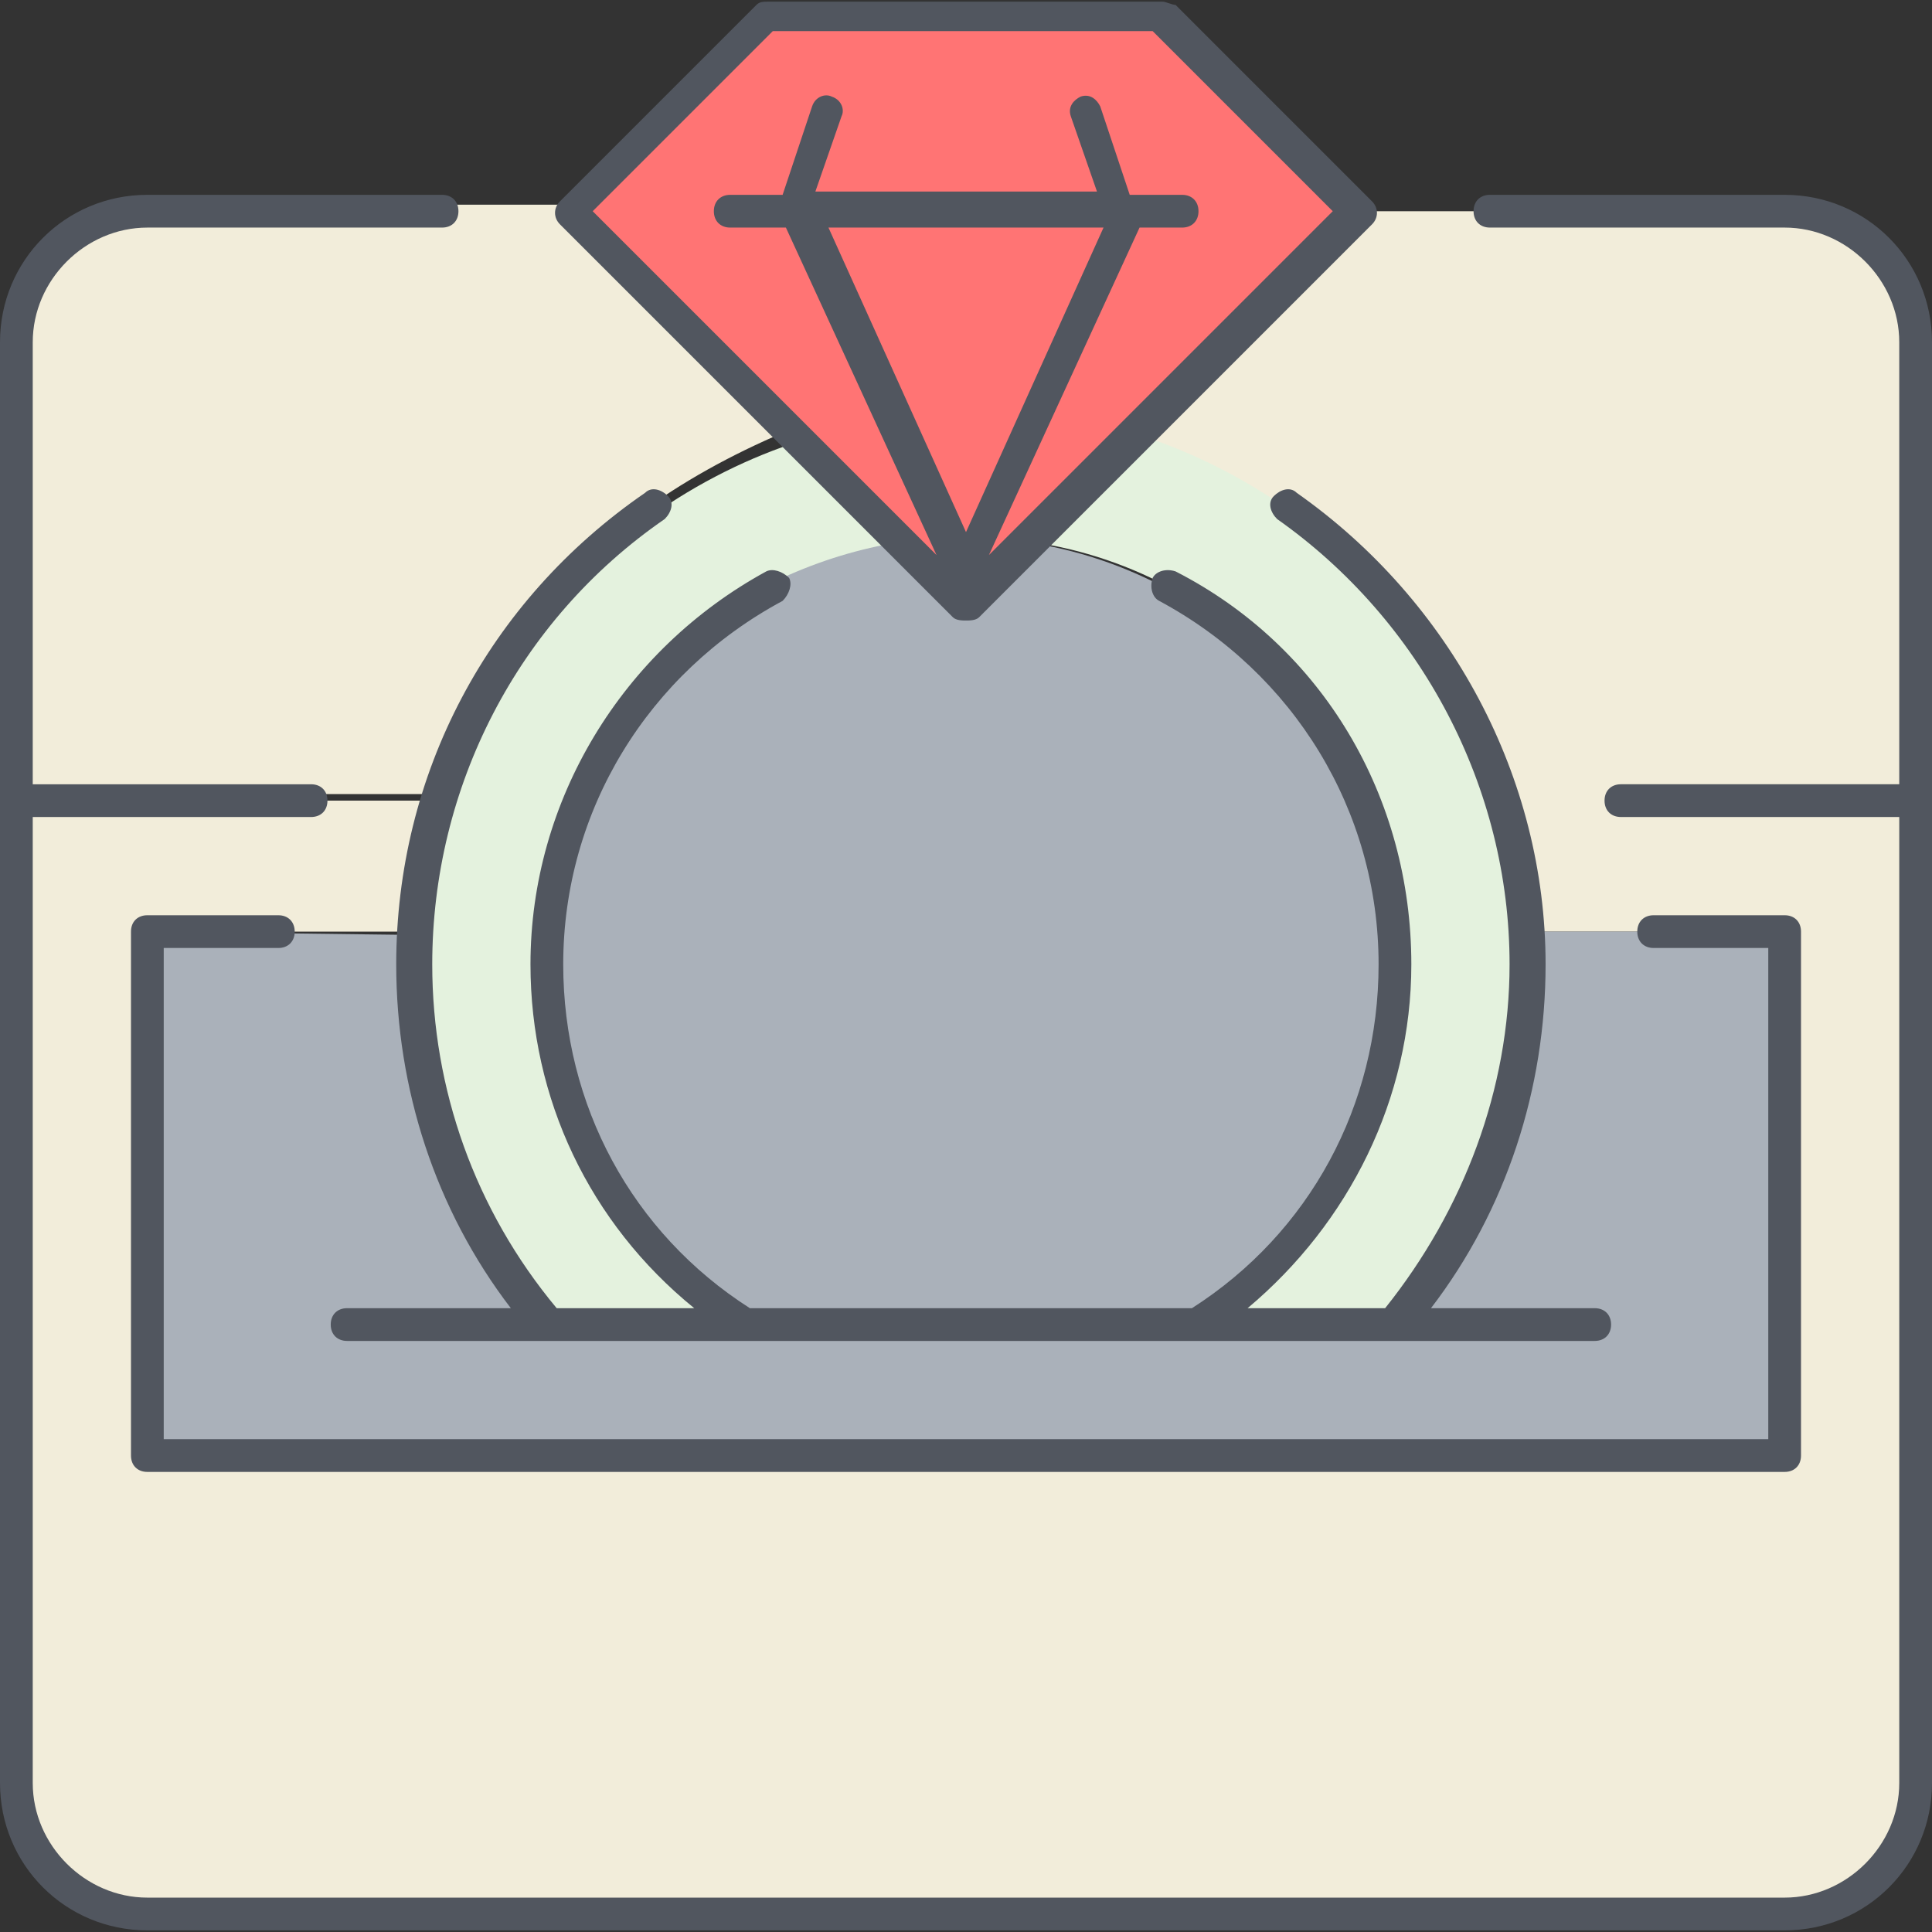 <svg xmlns="http://www.w3.org/2000/svg" xmlns:xlink="http://www.w3.org/1999/xlink" height="800px" width="800px" id="Layer_1" viewBox="0 0 503.467 503.467" xml:space="preserve"><rect x="0" y="0" width="503.467" height="503.467" fill="#333333" stroke="none"/><g transform="translate(1 1)">	<path style="fill:#E4F2DE;" d="M177.347,167.533c-0.853,0.853-2.56,1.707-3.413,3.413c-3.413,3.413-6.827,6.827-10.24,11.093  c-1.707,2.56-3.413,4.267-5.12,6.827c-4.267,6.827-8.533,14.507-11.947,22.187c0,0.853-0.853,1.707-0.853,3.413  c-0.853,1.707-1.707,3.413-1.707,5.973c0,0,0,0,0,0.853c-0.853,2.56-0.853,4.267-1.707,6.827c-0.853,2.56-0.853,5.12-1.707,7.68  c0,1.707-0.853,3.413-0.853,5.12c0,0,0,0,0,0.853c0,0.853,0,1.707,0,3.413c0,2.56,0,4.267,0,6.827  c0,39.253,20.48,74.24,52.053,93.867h-51.2c-21.333-25.6-34.133-58.027-34.133-93.867c0-2.56,0-5.12,0-7.68v-2.56  c0-0.853,0-1.707,0-3.413c0-2.56,0-4.267,0.853-5.973c0-0.853,0-2.56,0.853-3.413c0-1.707,0.853-4.267,0.853-5.973  c0.853-2.56,0.853-5.12,1.707-7.68c0-0.853,0.853-1.707,0.853-2.56c0-1.707,0.853-2.56,0.853-4.267c0-0.853,0.853-1.707,0.853-2.56  c0.853-2.56,1.707-4.267,2.56-6.827c0,0,0-0.853,0.853-0.853c0.853-2.56,2.56-5.12,3.413-7.68c0.853-2.56,1.707-4.267,3.413-6.827  l0,0c0.853-0.853,1.707-2.56,1.707-3.413c1.707-3.413,4.267-6.827,6.827-10.24c0.853-1.707,1.707-3.413,3.413-4.267  c1.707-1.707,2.56-3.413,4.267-5.12c1.707-1.707,3.413-3.413,4.267-5.12l0,0c1.707-1.707,3.413-4.267,5.973-5.973  c2.56-2.56,4.267-4.267,6.827-6.827c1.707-1.707,3.413-2.56,5.12-4.267c2.56-1.707,4.267-3.413,6.827-5.12  c11.947-8.533,25.6-15.36,39.253-19.627l28.16,28.16C213.187,143.64,193.56,153.027,177.347,167.533z M395.8,241.773  c0,2.56,0,5.973,0,8.533c0,35.84-12.8,68.267-34.133,93.867h-51.2c30.72-19.627,52.053-54.613,52.053-93.867  c0-55.467-40.96-102.4-94.72-110.08l28.16-28.16c45.227,14.507,81.067,50.347,94.72,96.427  C393.24,218.733,394.947,229.827,395.8,241.773z"></path>	<path style="fill:#F2EDDA;" d="M390.68,207.64L390.68,207.64c2.56,11.093,4.267,22.187,5.12,34.133l0,0h68.267v136.533H37.4  V241.773h68.267l0,0c0-0.853,0-1.707,0-3.413c0-2.56,0-4.267,0.853-5.973c0-0.853,0-2.56,0.853-3.413  c0-1.707,0.853-4.267,0.853-5.973c0.853-2.56,0.853-5.12,1.707-7.68c0-0.853,0.853-1.707,0.853-2.56  c0-1.707,0.853-2.56,0.853-4.267l-1.707-0.853H3.267v256c0,18.773,15.36,34.133,34.133,34.133h426.667  c18.773,0,34.133-15.36,34.133-34.133v-256H390.68L390.68,207.64L390.68,207.64H498.2V88.173c0-18.773-15.36-34.133-34.133-34.133  H353.133l-58.027,58.027C340.333,126.573,376.173,162.414,390.68,207.64L390.68,207.64z M167.107,131.693  c-2.56,1.707-5.12,3.413-6.827,5.12c-1.707,0.853-3.413,2.56-5.12,4.267c-2.56,1.707-5.12,4.267-6.827,6.827  c-1.707,1.707-3.413,3.413-5.973,5.973l0,0c-1.707,1.707-3.413,3.413-4.267,5.12c-1.707,1.707-2.56,3.413-4.267,5.12  c-0.853,1.707-2.56,2.56-3.413,4.267c-2.56,3.413-4.267,6.827-6.827,10.24c-0.853,0.853-1.707,2.56-1.707,3.413l0,0  c-0.853,1.707-2.56,4.267-3.413,6.827c-0.853,2.56-2.56,5.12-3.413,7.68v0.853c-0.853,2.56-1.707,4.267-2.56,6.827  c0,0.853-0.853,1.707-0.853,2.56l-1.707-0.853H3.267V86.467c0-18.773,15.36-34.133,34.133-34.133h110.933l58.027,58.027  C191.853,116.333,179.053,123.16,167.107,131.693z"></path>	<polygon style="fill:#FFD4DC;" points="293.4,54.04 250.733,147.907 208.067,54.04  "></polygon>	<g>		<path style="fill:#AAB1BA;" d="M266.093,140.227c53.76,7.68,95.573,53.76,95.573,110.08c0,39.253-20.48,74.24-52.053,93.867   h-117.76c-30.72-19.627-52.053-54.613-52.053-93.867c0-2.56,0-4.267,0-6.827c0-0.853,0-1.707,0-2.56c0,0,0,0,0-0.853   c0-1.707,0-3.413,0.853-5.12c0-2.56,0.853-5.12,1.707-7.68c0.853-2.56,0.853-4.267,1.707-6.827c0,0,0,0,0-0.853   c0.853-1.707,0.853-4.267,1.707-5.973c0-0.853,0.853-2.56,0.853-3.413c2.56-7.68,6.827-15.36,11.093-22.187   c1.707-2.56,3.413-5.12,5.12-6.827c3.413-4.267,6.827-7.68,10.24-11.093c0.853-0.853,2.56-2.56,3.413-3.413   c15.36-13.653,35.84-23.04,57.173-26.453l15.36,16.213L266.093,140.227z"></path>		<path style="fill:#AAB1BA;" d="M105.667,242.627c0,2.56,0,5.12,0,7.68c0,35.84,12.8,68.267,34.133,93.867H191h117.76h51.2   c21.333-25.6,34.987-58.027,34.987-93.867c0-2.56,0-5.973,0-8.533l0,0h68.267v136.533H36.547V241.773L105.667,242.627   L105.667,242.627L105.667,242.627z"></path>	</g>	<polygon style="fill:#FF7474;" points="199.533,2.84 301.933,2.84 353.133,54.04 295.107,112.067 266.947,140.227 250.733,156.44   234.52,140.227 206.36,112.067 148.333,54.04  "></polygon></g><path style="fill:#51565F;" d="M465.067,503.04H38.4c-21.333,0-38.4-17.067-38.4-38.4V89.173c0-21.333,17.067-38.4,38.4-38.4h76.8 c2.56,0,4.267,1.707,4.267,4.267c0,2.56-1.707,4.267-4.267,4.267H38.4c-16.213,0-29.867,13.653-29.867,29.867v115.2h72.533 c2.56,0,4.267,1.707,4.267,4.267c0,2.56-1.707,4.267-4.267,4.267l0,0H8.533V464.64c0,16.213,13.653,29.867,29.867,29.867h426.667 c16.213,0,29.867-13.653,29.867-29.867V212.907H422.4c-2.56,0-4.267-1.707-4.267-4.267c0-2.56,1.707-4.267,4.267-4.267h72.533 v-115.2c0-16.213-13.653-29.867-29.867-29.867h-76.8c-2.56,0-4.267-1.707-4.267-4.267c0-2.56,1.707-4.267,4.267-4.267h76.8 c21.333,0,38.4,17.067,38.4,38.4V464.64C503.467,485.973,486.4,503.04,465.067,503.04z M465.067,383.573H38.4 c-2.56,0-4.267-1.707-4.267-4.267V242.773c0-2.56,1.707-4.267,4.267-4.267h34.133c2.56,0,4.267,1.707,4.267,4.267 c0,2.56-1.707,4.267-4.267,4.267H42.667v128H460.8v-128h-29.867c-2.56,0-4.267-1.707-4.267-4.267c0-2.56,1.707-4.267,4.267-4.267 h34.133c2.56,0,4.267,1.707,4.267,4.267v136.533C469.333,381.867,467.627,383.573,465.067,383.573z M310.613,349.44L310.613,349.44 h-117.76l0,0h-51.2l0,0h-51.2c-2.56,0-4.267-1.707-4.267-4.267c0-2.56,1.707-4.267,4.267-4.267h42.667 c-19.627-25.6-29.867-57.173-29.867-89.6c0-49.493,23.893-94.72,64.853-122.88c1.707-1.707,4.267-0.853,5.973,0.853 c1.707,1.707,0.853,4.267-0.853,5.973c-38.4,26.453-60.587,69.973-60.587,116.053c0,32.427,11.093,64,32.427,89.6h35.84 c-27.307-22.187-42.667-54.613-42.667-89.6c0-42.667,23.893-81.92,61.44-102.4c1.707-0.853,4.267,0,5.973,1.707 c0.853,1.707,0,4.267-1.707,5.973c-34.987,18.773-57.173,54.613-57.173,94.72c0,36.693,17.92,69.973,48.64,89.6h115.2 c30.72-19.627,48.64-52.907,48.64-89.6c0-40.107-22.187-75.947-57.173-94.72c-1.707-0.853-2.56-3.413-1.707-5.973 c0.853-1.707,3.413-2.56,5.973-1.707c38.4,19.627,61.44,58.88,61.44,102.4c0,34.987-16.213,67.413-42.667,89.6h35.84 c20.48-25.6,32.427-57.173,32.427-89.6c0-46.08-23.04-89.6-60.587-116.053c-1.707-1.707-2.56-4.267-0.853-5.973 s4.267-2.56,5.973-0.853c40.107,28.16,64.853,74.24,64.853,122.88c0,32.427-10.24,64-29.867,89.6h42.667 c2.56,0,4.267,1.707,4.267,4.267c0,2.56-1.707,4.267-4.267,4.267h-51.2l0,0H310.613L310.613,349.44z M251.733,161.707 c-0.853,0-2.56,0-3.413-0.853l-102.4-102.4c-1.707-1.707-1.707-4.267,0-5.973l51.2-51.2c0.853-0.853,1.707-0.853,3.413-0.853h102.4 c0.853,0,2.56,0.853,3.413,0.853l51.2,51.2c1.707,1.707,1.707,4.267,0,5.973l-102.4,102.4 C254.293,161.707,252.587,161.707,251.733,161.707z M296.96,59.307l-39.253,85.333l89.6-89.6L300.373,8.107h-98.987L154.453,55.04 l89.6,89.6L204.8,59.307h-14.507c-2.56,0-4.267-1.707-4.267-4.267c0-2.56,1.707-4.267,4.267-4.267h13.653l7.68-23.04 c0.853-2.56,3.413-3.413,5.12-2.56c2.56,0.853,3.413,3.413,2.56,5.12L212.48,49.92h73.387l-6.827-19.627 c-0.853-2.56,0.853-4.267,2.56-5.12c2.56-0.853,4.267,0.853,5.12,2.56l7.68,23.04h13.653c2.56,0,4.267,1.707,4.267,4.267 c0,2.56-1.707,4.267-4.267,4.267H296.96z M215.893,59.307l35.84,79.36l35.84-79.36H215.893z"></path></svg>